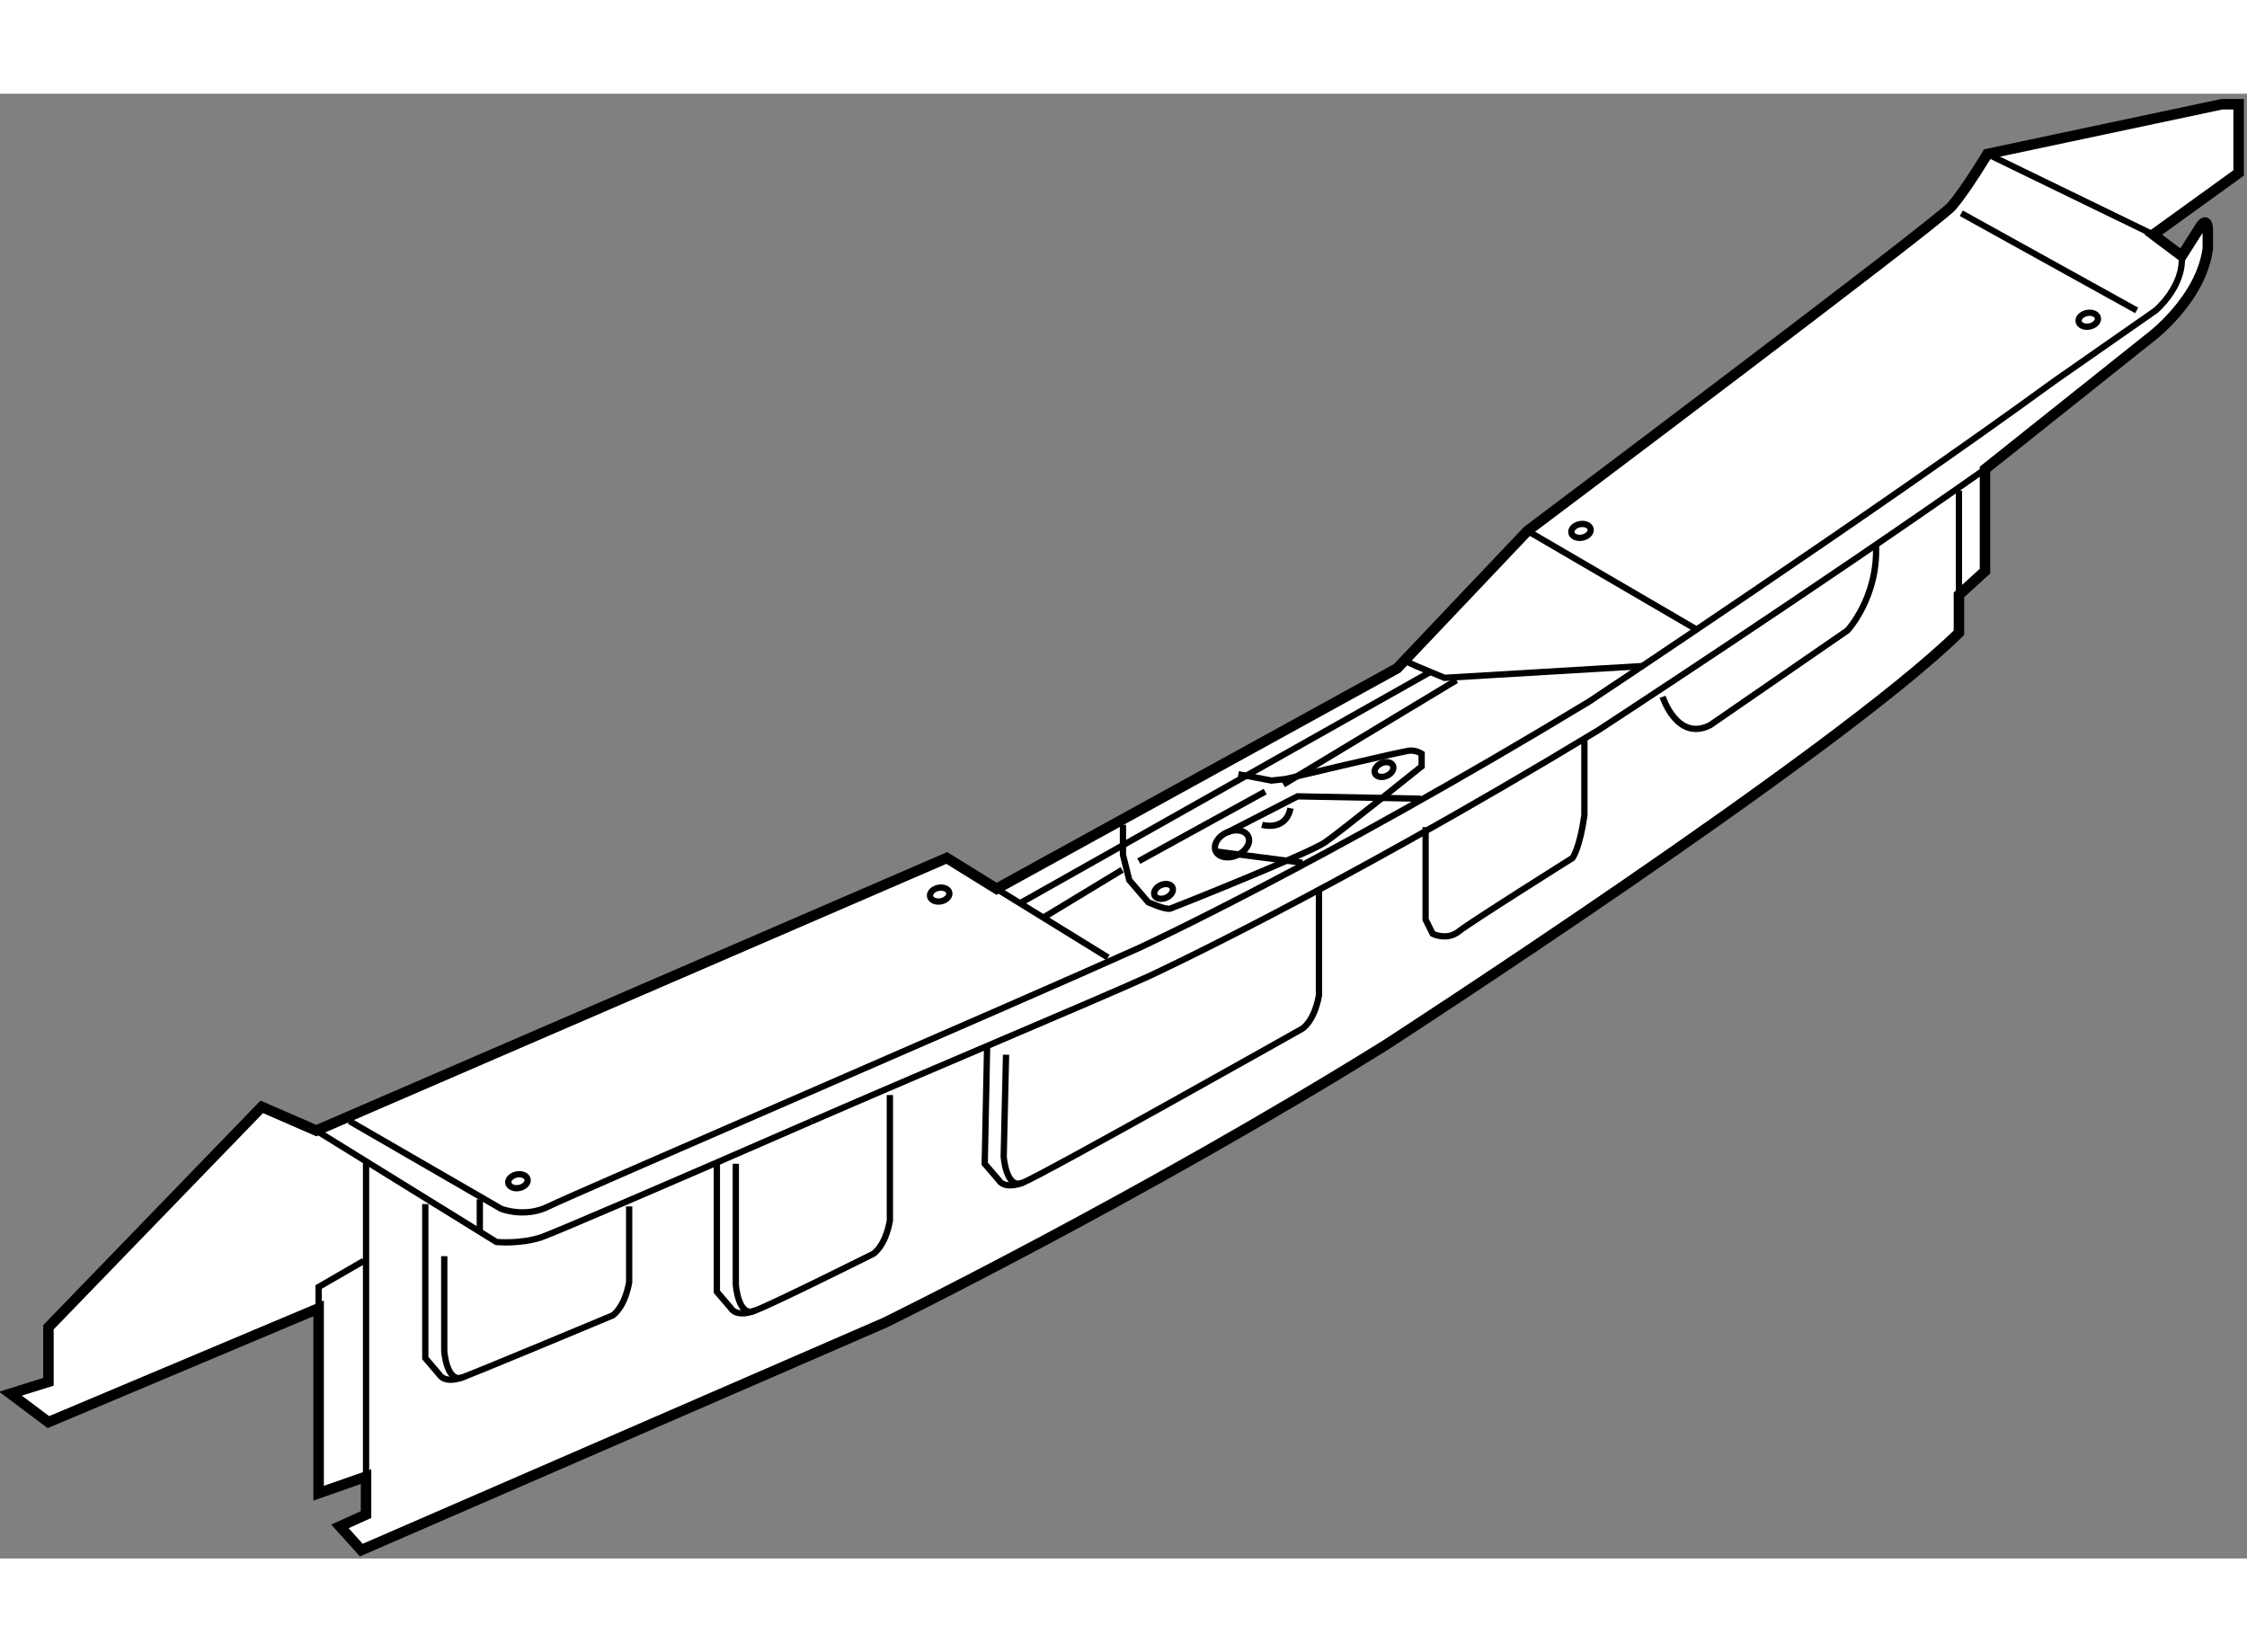 <?xml version="1.0" encoding="utf-8"?>
<!-- Generator: Adobe Illustrator 15.1.0, SVG Export Plug-In . SVG Version: 6.00 Build 0)  -->
<!DOCTYPE svg PUBLIC "-//W3C//DTD SVG 1.1//EN" "http://www.w3.org/Graphics/SVG/1.1/DTD/svg11.dtd">
<svg version="1.1" xmlns="http://www.w3.org/2000/svg" xmlns:xlink="http://www.w3.org/1999/xlink" x="0px" y="0px" width="244.8px"
	 height="180px" viewBox="80.087 11.281 107.116 69.826" enable-background="new 0 0 244.8 180" xml:space="preserve">
	
<rect x="80.087" y="11.281" width="107.116" height="69.826" fill="#808080" stroke="none"/>
	
<g><path fill="#FFFFFF" stroke="#000000" stroke-width="0.5" d="M127.593,49.182l-2.372-1.469L95.164,60.708l-2.599-1.13
				L82.395,70.086v2.599l-1.808,0.565l1.808,1.356l12.881-5.424v8.813l2.26-0.791v1.808l-1.243,0.565l1.018,1.13l24.972-10.848
				c0,0,12.204-5.988,23.842-13.22c0,0,21.469-13.899,27.346-19.662v-1.808l1.242-1.13v-4.859l7.796-6.214
				c0,0,2.486-1.808,2.825-4.293V17.77c0,0,0-0.792-0.452,0l-0.79,1.243l-1.356-1.017l4.067-2.938v-3.277h-0.791l-11.187,2.373
				c0,0-1.017,1.694-1.694,2.485c-0.678,0.792-20.227,15.481-20.227,15.481l-6.215,6.553L127.593,49.182z"></path><line fill="none" stroke="#000000" stroke-width="0.3" x1="127.593" y1="49.182" x2="132.905" y2="52.458"></line><line fill="none" stroke="#000000" stroke-width="0.3" x1="152.904" y1="32.12" x2="161.041" y2="36.866"></line><line fill="none" stroke="#000000" stroke-width="0.3" x1="173.582" y1="16.978" x2="181.945" y2="21.611"></line><line fill="none" stroke="#000000" stroke-width="0.3" x1="182.735" y1="17.996" x2="174.825" y2="14.154"></line><polyline fill="none" stroke="#000000" stroke-width="0.3" points="97.537,77.205 97.537,62.742 97.537,62.177 		"></polyline><polyline fill="none" stroke="#000000" stroke-width="0.3" points="95.276,69.183 95.276,68.165 97.423,66.923 		"></polyline><path fill="none" stroke="#000000" stroke-width="0.3" d="M95.164,60.708l8.587,5.311c0,0,1.13,0.113,2.147-0.226
				c0.509-0.17,6.244-2.628,12.868-5.522"></path><path fill="none" stroke="#000000" stroke-width="0.3" d="M96.746,60.256l7.231,4.181c0,0,1.13,0.452,2.26-0.113
				c1.13-0.565,22.375-9.718,28.136-12.316c0,0,8.588-3.955,21.469-11.751c0,0,13.786-9.153,22.148-15.255l4.858-3.39
				c0,0,1.356-1.13,1.243-2.599"></path><path fill="none" stroke="#000000" stroke-width="0.3" d="M118.766,60.271c6.047-2.629,13.249-5.64,16.06-6.908
				c0,0,8.587-3.955,21.47-11.751c0,0,10.388-6.78,18.418-12.43"></path><polyline fill="none" stroke="#000000" stroke-width="0.3" points="158.44,38.561 148.949,39.126 147.594,38.561 147.028,38.297 
						"></polyline><line fill="none" stroke="#000000" stroke-width="0.3" x1="129.853" y1="50.538" x2="133.582" y2="48.278"></line><line fill="none" stroke="#000000" stroke-width="0.3" x1="141.267" y1="44.211" x2="149.515" y2="39.238"></line><path fill="none" stroke="#000000" stroke-width="0.3" d="M100.361,64.21v7.345l0.678,0.792c0,0,0.226,0.451,1.13,0.113
				c0.904-0.339,7.119-2.938,7.119-2.938s0.565-0.338,0.791-1.581v-3.616"></path><path fill="none" stroke="#000000" stroke-width="0.3" d="M101.265,66.696v4.521c0,0,0.113,1.581,0.904,1.243"></path><path fill="none" stroke="#000000" stroke-width="0.3" d="M127.142,56.753l-0.113,5.536l0.677,0.791c0,0,0.229,0.453,1.132,0.113
				c0.903-0.338,13.333-7.344,13.333-7.344s0.565-0.339,0.791-1.582v-4.971"></path><path fill="none" stroke="#000000" stroke-width="0.3" d="M128.046,57.092l-0.112,4.858c0,0,0.112,1.583,0.903,1.243"></path><path fill="none" stroke="#000000" stroke-width="0.3" d="M114.26,62.29v6.102l0.678,0.791c0,0,0.226,0.452,1.13,0.112
				c0.904-0.338,5.649-2.711,5.649-2.711s0.566-0.339,0.791-1.582v-5.989"></path><path fill="none" stroke="#000000" stroke-width="0.3" d="M115.164,62.29v5.763c0,0,0.113,1.582,0.904,1.242"></path><path fill="none" stroke="#000000" stroke-width="0.3" d="M148.046,46.244v4.407l0.339,0.678c0,0,0.678,0.338,1.242-0.113
				s5.425-3.503,5.425-3.503s0.339-0.452,0.564-2.033v-3.729"></path><path fill="none" stroke="#000000" stroke-width="0.3" d="M159.346,40.029c0,0,0.678,2.147,2.26,1.356l6.554-4.52
				c0,0,1.469-1.583,1.356-4.068"></path><line fill="none" stroke="#000000" stroke-width="0.3" x1="173.471" y1="35.171" x2="173.471" y2="30.199"></line><path fill="none" stroke="#000000" stroke-width="0.3" d="M133.619,46.131v1.432l0.302,1.206l0.904,1.054
				c0,0,0.828,0.378,1.055,0.302c0.226-0.075,6.629-2.637,7.382-3.164c0.754-0.528,4.596-3.616,4.596-3.616v-0.603
				c0,0-0.226-0.15-0.527-0.15s-5.951,1.356-5.951,1.356l-0.678,0.075l-1.582-0.301"></path><line fill="none" stroke="#000000" stroke-width="0.3" x1="134.373" y1="47.864" x2="140.399" y2="44.549"></line><line fill="none" stroke="#000000" stroke-width="0.3" x1="128.799" y1="49.822" x2="148.309" y2="38.824"></line><ellipse transform="matrix(0.914 -0.406 0.406 0.914 -7.153 60.382)" fill="none" stroke="#000000" stroke-width="0.3" cx="138.802" cy="47.057" rx="0.85" ry="0.596"></ellipse><ellipse transform="matrix(0.914 -0.405 0.405 0.914 -8.363 59.132)" fill="none" stroke="#000000" stroke-width="0.3" cx="135.597" cy="49.335" rx="0.467" ry="0.327"></ellipse><ellipse transform="matrix(0.914 -0.405 0.405 0.914 -5.076 62.948)" fill="none" stroke="#000000" stroke-width="0.3" cx="146.104" cy="43.459" rx="0.467" ry="0.327"></ellipse><ellipse transform="matrix(0.981 -0.193 0.193 0.981 -3.283 30.581)" fill="none" stroke="#000000" stroke-width="0.3" cx="155.485" cy="32.16" rx="0.467" ry="0.326"></ellipse><ellipse transform="matrix(0.981 -0.193 0.193 0.981 -0.904 35.001)" fill="none" stroke="#000000" stroke-width="0.3" cx="179.679" cy="22.153" rx="0.467" ry="0.327"></ellipse><ellipse transform="matrix(0.981 -0.194 0.194 0.981 -7.223 25.126)" fill="none" stroke="#000000" stroke-width="0.3" cx="124.875" cy="49.498" rx="0.466" ry="0.327"></ellipse><ellipse transform="matrix(0.981 -0.194 0.194 0.981 -10.248 21.477)" fill="none" stroke="#000000" stroke-width="0.3" cx="104.762" cy="63.17" rx="0.467" ry="0.327"></ellipse><polyline fill="none" stroke="#000000" stroke-width="0.3" points="138.562,46.513 141.943,44.775 147.82,44.888 		"></polyline><line fill="none" stroke="#000000" stroke-width="0.3" x1="138.025" y1="47.402" x2="142.17" y2="47.939"></line><line fill="none" stroke="#000000" stroke-width="0.3" x1="102.96" y1="65.566" x2="102.96" y2="63.985"></line><path fill="none" stroke="#000000" stroke-width="0.3" d="M140.249,46.131c0,0,1.13,0.339,1.355-0.79"></path></g>


</svg>